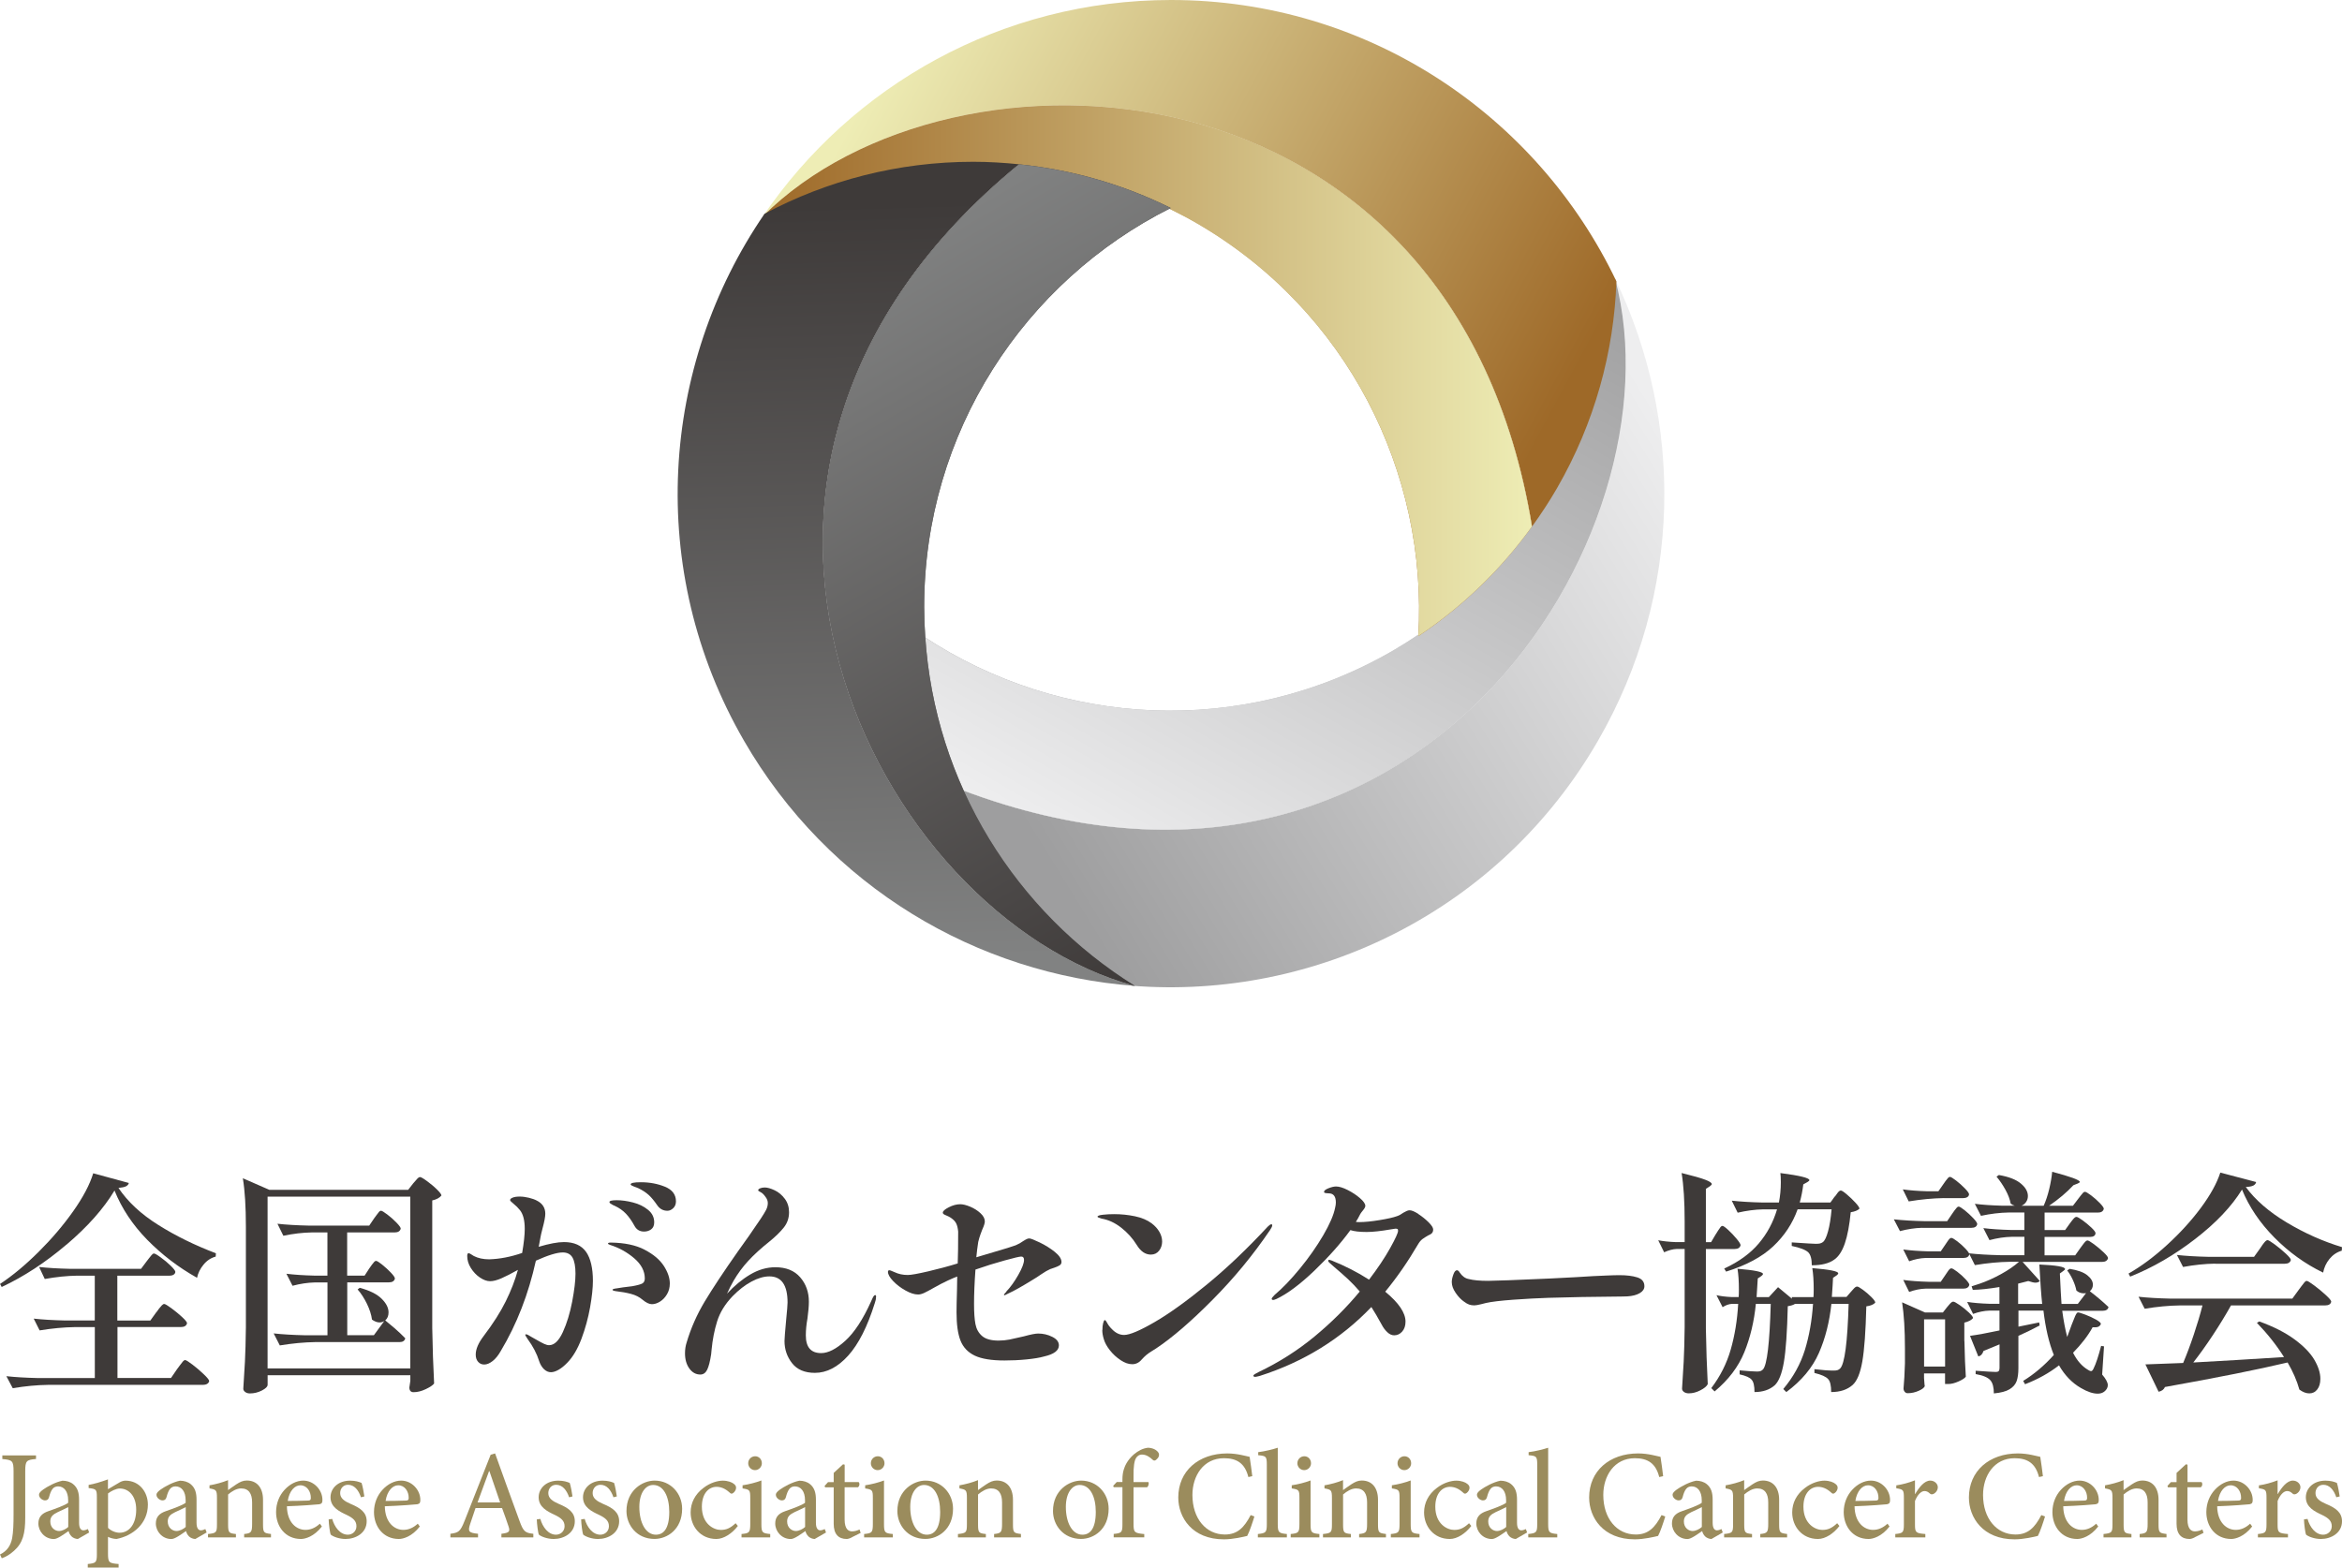 <svg width="330" height="221" viewBox="0 0 330 221" fill="none" xmlns="http://www.w3.org/2000/svg">
<path d="M159.498 138.914C185.375 140.952 211.349 128.341 225.193 104.341C237.142 83.626 237.232 59.32 227.577 39.286C237.208 75.577 199.493 135.547 135.547 111.326C136.42 113.277 137.382 115.207 138.474 117.099C143.785 126.306 151.08 133.645 159.498 138.914Z" fill="url(#paint0_linear_202_16352)"/>
<path d="M227.577 39.286C226.934 59.011 217.025 78.005 199.643 89.577C198.527 90.321 197.394 91.041 196.216 91.723C174.917 104.032 149.412 102.418 130.191 89.723C130.657 97.03 132.423 104.341 135.547 111.326C199.493 135.547 237.208 75.577 227.577 39.286Z" fill="url(#paint1_linear_202_16352)"/>
<path d="M227.577 39.286C226.934 59.011 217.025 78.005 199.643 89.577C198.527 90.321 197.394 91.041 196.216 91.723C174.917 104.032 149.412 102.418 130.191 89.723C130.657 97.03 132.423 104.341 135.547 111.326C199.493 135.547 237.208 75.577 227.577 39.286Z" fill="url(#paint2_linear_202_16352)"/>
<path d="M227.764 39.654C216.59 16.205 192.687 0 165 0C141.101 0 120.021 12.076 107.512 30.462C134.101 3.969 204.852 6.671 215.867 74.206C217.118 72.474 218.307 70.676 219.398 68.784C224.709 59.577 227.413 49.584 227.764 39.654Z" fill="url(#paint3_linear_202_16352)"/>
<path d="M107.512 30.461C124.901 21.157 146.29 20.246 165 29.525C166.199 30.12 167.395 30.743 168.569 31.421C189.872 43.73 201.224 66.641 199.851 89.645C205.944 85.586 211.387 80.404 215.863 74.202C204.852 6.671 134.101 3.968 107.512 30.461Z" fill="url(#paint4_linear_202_16352)"/>
<path d="M107.512 30.461C124.901 21.157 146.29 20.246 165 29.525C166.199 30.12 167.395 30.743 168.569 31.421C189.872 43.73 201.224 66.641 199.851 89.645C205.944 85.586 211.387 80.404 215.863 74.202C204.852 6.671 134.101 3.968 107.512 30.461Z" fill="url(#paint5_linear_202_16352)"/>
<path d="M107.737 30.114C93.035 51.525 90.964 80.342 104.807 104.341C116.757 125.057 137.747 137.286 159.911 138.935C123.691 129.137 90.654 66.464 143.589 23.151C141.466 22.931 139.314 22.799 137.132 22.799C126.51 22.799 116.51 25.453 107.741 30.114H107.737Z" fill="url(#paint6_linear_202_16352)"/>
<path d="M159.912 138.935C143.166 128.514 131.682 110.431 130.361 89.576C130.274 88.237 130.219 86.895 130.219 85.535C130.219 60.92 144.368 39.623 164.962 29.311C158.403 26.058 151.198 23.933 143.59 23.154C90.658 66.468 123.695 129.14 159.912 138.938V138.935Z" fill="url(#paint7_linear_202_16352)"/>
<path d="M159.912 138.935C143.166 128.514 131.682 110.431 130.361 89.576C130.274 88.237 130.219 86.895 130.219 85.535C130.219 60.92 144.368 39.623 164.962 29.311C158.403 26.058 151.198 23.933 143.59 23.154C90.658 66.468 123.695 129.14 159.912 138.938V138.935Z" fill="url(#paint8_linear_202_16352)"/>
<path d="M9.375 175.385C6.408 177.912 3.358 179.906 0.238 181.368L0.007 180.938C1.782 179.765 3.589 178.258 5.441 176.417C7.292 174.577 8.914 172.673 10.31 170.698C11.707 168.723 12.649 166.94 13.136 165.344L18.154 166.709C18.109 166.908 17.974 167.062 17.756 167.177C17.532 167.286 17.18 167.363 16.693 167.408C18 169.358 19.871 171.102 22.312 172.628C24.747 174.16 27.451 175.488 30.424 176.616L30.392 177.084C29.726 177.264 29.156 177.636 28.682 178.213C28.207 178.79 27.9 179.412 27.765 180.072C25.125 178.591 22.786 176.796 20.736 174.705C18.686 172.609 17.154 170.3 16.135 167.774C14.604 170.326 12.355 172.859 9.388 175.385H9.375ZM22.037 184.927C22.146 184.773 22.267 184.606 22.402 184.426C22.537 184.247 22.671 184.093 22.799 183.958C22.934 183.824 23.043 183.759 23.132 183.759C23.267 183.759 23.6 183.958 24.145 184.356C24.689 184.753 25.189 185.17 25.657 185.6C26.125 186.029 26.355 186.324 26.355 186.478C26.266 186.831 25.977 187.011 25.491 187.011H16.552V194.192H24.094L24.959 192.929C25.048 192.82 25.183 192.64 25.356 192.397C25.535 192.153 25.676 191.967 25.785 191.845C25.894 191.724 25.997 191.666 26.086 191.666C26.221 191.666 26.567 191.884 27.131 192.313C27.695 192.743 28.227 193.198 28.726 193.679C29.226 194.154 29.476 194.474 29.476 194.628C29.431 194.808 29.335 194.936 29.175 195.026C29.021 195.116 28.829 195.16 28.611 195.16H6.78C5.204 195.18 3.544 195.34 1.795 195.629L0.898 193.936C2.115 194.07 3.589 194.16 5.319 194.199H13.361V187.017H10.567C8.997 187.043 7.331 187.196 5.582 187.485L4.749 185.824C5.966 185.959 7.44 186.049 9.17 186.087H13.354V179.771H10.894C9.452 179.79 7.927 179.951 6.306 180.239L5.511 178.546C6.729 178.681 8.202 178.771 9.932 178.809H19.871L20.666 177.745C20.774 177.61 20.89 177.463 21.012 177.296C21.133 177.129 21.255 176.982 21.377 176.847C21.498 176.712 21.601 176.648 21.691 176.648C21.825 176.648 22.146 176.828 22.652 177.2C23.158 177.565 23.632 177.956 24.062 178.38C24.491 178.803 24.709 179.091 24.709 179.245C24.683 179.425 24.6 179.553 24.44 179.643C24.286 179.733 24.094 179.777 23.876 179.777H16.532V186.094H21.184L22.017 184.933L22.037 184.927Z" fill="#3E3A39"/>
<path d="M37.704 195.166C37.704 195.41 37.441 195.673 36.909 195.949C36.377 196.224 35.813 196.366 35.217 196.366C34.948 196.366 34.73 196.301 34.551 196.167C34.372 196.032 34.282 195.878 34.282 195.699C34.372 194.391 34.449 193.121 34.513 191.89C34.577 190.659 34.621 189.049 34.647 187.055V172.858C34.647 170.062 34.506 167.793 34.218 166.042L37.941 167.671H57.516L58.215 166.773C58.324 166.664 58.478 166.484 58.683 166.241C58.881 165.997 59.048 165.875 59.182 165.875C59.317 165.875 59.637 166.055 60.144 166.427C60.65 166.799 61.124 167.183 61.553 167.607C61.983 168.03 62.2 168.318 62.2 168.472C61.938 168.806 61.502 169.036 60.906 169.171V187.158C60.951 189.908 61.041 192.512 61.169 194.968C60.989 195.211 60.599 195.474 59.99 195.763C59.381 196.051 58.811 196.192 58.279 196.192C57.882 196.192 57.683 195.968 57.683 195.525L57.818 194.596V193.801H37.71V195.166H37.704ZM37.704 168.639V192.839H57.811V168.639H37.704ZM52.063 178.713C52.127 178.604 52.236 178.45 52.377 178.264C52.518 178.078 52.64 177.93 52.723 177.834C52.813 177.731 52.903 177.687 52.986 177.687C53.121 177.687 53.409 177.866 53.851 178.219C54.293 178.572 54.703 178.95 55.081 179.347C55.459 179.745 55.645 180.027 55.645 180.181C55.556 180.534 55.28 180.713 54.812 180.713H48.93V188.158H52.685L54.146 186.164C53.947 186.298 53.723 186.362 53.48 186.362C53.146 186.362 52.794 186.228 52.416 185.965C52.326 185.279 52.089 184.535 51.705 183.74C51.314 182.945 50.878 182.265 50.391 181.714L50.692 181.483C52.089 181.861 53.114 182.368 53.768 183.015C54.421 183.656 54.748 184.304 54.748 184.945C54.748 185.433 54.594 185.811 54.281 186.074C54.569 186.298 55.005 186.664 55.594 187.17C56.184 187.683 56.683 188.158 57.106 188.6C57.017 188.953 56.754 189.132 56.312 189.132H44.413C42.836 189.158 41.177 189.312 39.427 189.601L38.562 187.908C39.78 188.042 41.254 188.132 42.984 188.171H46.143V180.726H44.348C43.349 180.752 42.311 180.906 41.221 181.194L40.356 179.501C41.439 179.636 42.746 179.726 44.278 179.764H46.136V173.679H43.913C42.65 173.698 41.324 173.858 39.927 174.147L39.094 172.454C40.312 172.589 41.785 172.679 43.515 172.717H52.025L52.723 171.685C52.813 171.576 52.928 171.422 53.069 171.217C53.21 171.018 53.332 170.87 53.415 170.768C53.505 170.665 53.595 170.62 53.678 170.62C53.813 170.62 54.108 170.8 54.575 171.153C55.043 171.505 55.472 171.89 55.87 172.3C56.267 172.711 56.465 172.993 56.465 173.147C56.376 173.499 56.087 173.679 55.6 173.679H48.917V179.764H51.378L52.044 178.732L52.063 178.713Z" fill="#3E3A39"/>
<path d="M82.583 176.416C83.224 177.346 83.544 178.712 83.544 180.507C83.544 181.482 83.41 182.726 83.147 184.233C82.878 185.74 82.474 187.214 81.936 188.657C81.391 190.1 80.731 191.216 79.956 192.017C79.533 192.46 79.117 192.799 78.713 193.03C78.303 193.261 77.944 193.377 77.63 193.377C77.278 193.377 76.951 193.235 76.65 192.947C76.349 192.658 76.124 192.28 75.971 191.818C75.637 190.754 75.093 189.715 74.343 188.696C74.298 188.606 74.234 188.503 74.144 188.381C74.055 188.26 74.01 188.163 74.01 188.099C74.01 188.054 74.055 188.035 74.144 188.035C74.253 188.035 74.497 188.157 74.875 188.401C74.92 188.426 75.176 188.567 75.637 188.83C76.06 189.074 76.4 189.26 76.669 189.382C76.938 189.503 77.169 189.568 77.368 189.568C78.098 189.568 78.745 188.952 79.309 187.721C79.873 186.49 80.309 185.06 80.623 183.431C80.93 181.802 81.09 180.488 81.09 179.494C81.09 178.5 80.949 177.718 80.674 177.23C80.398 176.743 79.937 176.499 79.296 176.499C78.476 176.499 77.214 176.891 75.509 177.66C74.465 182.379 72.818 186.624 70.556 190.395C70.223 190.991 69.845 191.459 69.428 191.793C69.005 192.126 68.608 192.293 68.23 192.293C67.878 192.293 67.589 192.165 67.365 191.908C67.141 191.652 67.032 191.318 67.032 190.895C67.032 190.119 67.41 189.247 68.159 188.266C69.486 186.515 70.524 184.887 71.267 183.38C72.011 181.873 72.581 180.398 72.978 178.955C72.068 179.468 71.299 179.859 70.671 180.135C70.037 180.411 69.505 180.552 69.057 180.552C68.608 180.552 68.14 180.379 67.628 180.039C67.115 179.693 66.692 179.244 66.346 178.692C66 178.141 65.834 177.577 65.834 177C65.834 176.737 65.898 176.602 66.032 176.602C66.096 176.602 66.212 176.653 66.365 176.75C66.519 176.852 66.654 176.929 66.763 177C67.359 177.307 68.083 177.468 68.922 177.468C70.428 177.423 71.978 177.121 73.574 176.57C73.818 175.153 73.939 174.024 73.939 173.178C73.939 171.979 73.715 171.107 73.273 170.549C73.004 170.215 72.709 169.914 72.376 169.651C72.043 169.388 71.876 169.209 71.876 169.119C71.876 168.984 71.998 168.869 72.241 168.773C72.485 168.67 72.818 168.625 73.241 168.625C73.638 168.625 74.067 168.683 74.522 168.792C74.977 168.901 75.349 169.036 75.637 169.189C76.432 169.587 76.836 170.209 76.836 171.049C76.836 171.472 76.701 172.171 76.438 173.146C76.285 173.742 76.195 174.121 76.176 174.274L75.906 175.704C77.393 175.262 78.579 175.037 79.463 175.037C80.904 175.037 81.943 175.506 82.59 176.435L82.583 176.416ZM90.824 176.115C92.067 176.756 92.964 177.519 93.534 178.391C94.098 179.27 94.38 180.09 94.38 180.866C94.38 181.443 94.246 181.95 93.983 182.392C93.72 182.835 93.393 183.181 93.002 183.425C92.612 183.668 92.234 183.79 91.855 183.79C91.477 183.79 91.035 183.579 90.529 183.155C90.087 182.777 89.549 182.508 88.914 182.341C88.28 182.174 87.569 182.046 86.774 181.956C86.466 181.911 86.306 181.847 86.306 181.757C86.306 181.668 86.505 181.604 86.902 181.559C87.37 181.469 88.1 181.373 89.094 181.257C89.824 181.123 90.298 180.994 90.523 180.86C90.747 180.725 90.856 180.494 90.856 180.161C90.856 179.122 90.356 178.173 89.363 177.32C88.363 176.467 87.235 175.839 85.973 175.441C85.774 175.377 85.672 175.307 85.672 175.243C85.672 175.153 85.806 175.108 86.069 175.108C87.998 175.134 89.581 175.461 90.824 176.108V176.115ZM86.306 169.779C86.197 169.722 86.095 169.664 86.005 169.6C85.915 169.536 85.871 169.465 85.871 169.401C85.871 169.222 86.21 169.138 86.902 169.138C87.594 169.138 88.35 169.241 89.177 169.452C90.01 169.664 90.715 170.004 91.304 170.485C91.894 170.959 92.182 171.556 92.182 172.261C92.182 172.703 92.035 173.03 91.753 173.242C91.465 173.454 91.131 173.556 90.753 173.556C90.132 173.556 89.677 173.281 89.388 172.723C89.01 172.037 88.613 171.472 88.19 171.03C87.767 170.587 87.248 170.222 86.627 169.933C86.518 169.888 86.402 169.837 86.293 169.786L86.306 169.779ZM93.701 167.24C94.733 167.663 95.245 168.349 95.245 169.298C95.245 169.696 95.117 170.017 94.861 170.26C94.604 170.504 94.335 170.626 94.047 170.626C93.451 170.626 92.97 170.369 92.618 169.863C92.195 169.241 91.791 168.753 91.407 168.401C91.016 168.048 90.529 167.727 89.927 167.439C89.773 167.375 89.555 167.291 89.279 167.189C89.004 167.086 88.863 166.996 88.863 166.907C88.863 166.708 89.337 166.605 90.292 166.605C91.535 166.605 92.669 166.817 93.701 167.24Z" fill="#3E3A39"/>
<path d="M123.433 182.765C123.433 183.054 123.375 183.342 123.266 183.631C122.228 186.952 120.972 189.427 119.511 191.043C118.05 192.659 116.487 193.467 114.827 193.467C113.385 193.467 112.315 193.012 111.604 192.101C110.893 191.191 110.54 190.152 110.54 188.979C110.54 188.671 110.617 187.683 110.771 186.022C110.906 184.695 110.97 183.874 110.97 183.56C110.97 181.098 110.118 179.873 108.413 179.873C107.638 179.873 106.798 180.117 105.888 180.604C104.979 181.091 104.094 181.778 103.229 182.662C102.166 183.772 101.441 184.952 101.051 186.202C100.66 187.452 100.403 188.78 100.269 190.178L100.205 190.844C100.051 191.864 99.859 192.595 99.641 193.037C99.417 193.48 99.096 193.704 98.68 193.704C98.058 193.704 97.546 193.422 97.135 192.858C96.725 192.294 96.52 191.575 96.52 190.716C96.52 190.165 96.597 189.652 96.751 189.19C97.347 187.17 98.199 185.253 99.295 183.419C100.391 181.592 101.96 179.225 103.998 176.321C105.017 174.923 106.093 173.384 107.221 171.697C107.529 171.229 107.772 170.838 107.939 170.518C108.105 170.197 108.189 169.87 108.189 169.537C108.189 169.248 108.086 168.972 107.888 168.703C107.644 168.35 107.407 168.113 107.176 168.004C106.946 167.895 106.83 167.805 106.83 167.741C106.83 167.632 106.926 167.536 107.112 167.459C107.298 167.382 107.516 167.344 107.759 167.344C108.138 167.344 108.599 167.478 109.156 167.741C109.714 168.004 110.188 168.408 110.585 168.94C110.983 169.472 111.181 170.101 111.181 170.838C111.181 171.659 110.931 172.377 110.432 172.999C109.932 173.621 109.265 174.275 108.419 174.961C107.221 175.917 106.228 176.821 105.446 177.674C104.658 178.527 103.966 179.463 103.37 180.482C103.063 181.014 102.749 181.624 102.441 182.31C103.46 181.2 104.543 180.303 105.696 179.617C106.85 178.931 108.035 178.584 109.252 178.584C110.758 178.584 111.925 179.052 112.745 179.995C113.565 180.938 113.975 182.085 113.975 183.438C113.975 184.035 113.911 184.823 113.776 185.798C113.623 186.638 113.546 187.44 113.546 188.19C113.546 189.851 114.263 190.684 115.705 190.684C116.705 190.684 117.839 190.101 119.114 188.94C120.389 187.779 121.587 185.946 122.722 183.438C122.766 183.349 122.824 183.214 122.901 183.041C122.978 182.861 123.048 182.733 123.119 182.643C123.183 182.553 123.253 182.509 123.318 182.509C123.407 182.509 123.452 182.598 123.452 182.771L123.433 182.765Z" fill="#3E3A39"/>
<path d="M141.798 182.002C142.375 181.406 142.932 180.63 143.477 179.675C144.021 178.719 144.29 178.014 144.29 177.546C144.29 177.238 144.156 177.078 143.893 177.078C143.669 177.078 142.894 177.257 141.548 177.629C140.209 177.995 138.837 178.424 137.447 178.912C137.312 180.771 137.248 182.381 137.248 183.734C137.248 184.952 137.312 185.914 137.447 186.606C137.582 187.299 137.895 187.863 138.395 188.286C138.895 188.71 139.664 188.921 140.702 188.921C141.234 188.921 141.747 188.87 142.246 188.774C142.746 188.671 143.413 188.524 144.258 188.325C145.213 188.062 145.886 187.927 146.283 187.927C146.994 187.927 147.654 188.081 148.276 188.395C148.898 188.703 149.205 189.107 149.205 189.594C149.205 190.325 148.507 190.845 147.11 191.159C146.488 191.339 145.655 191.473 144.617 191.576C143.579 191.678 142.548 191.723 141.529 191.723C139.709 191.723 138.325 191.499 137.357 191.044C136.396 190.588 135.723 189.883 135.345 188.934C134.967 187.979 134.781 186.651 134.781 184.946C134.781 184.279 134.801 183.24 134.845 181.823L134.877 179.893C134.57 180.002 134.121 180.194 133.551 180.457C132.929 180.746 132.289 181.079 131.622 181.457C131.001 181.81 130.533 182.06 130.213 182.208C129.892 182.355 129.61 182.426 129.367 182.426C128.854 182.426 128.265 182.24 127.592 181.861C126.913 181.483 126.336 181.041 125.849 180.534C125.362 180.021 125.118 179.591 125.118 179.239C125.118 179.085 125.182 179.008 125.317 179.008C125.381 179.008 125.496 179.04 125.65 179.11C125.804 179.175 125.939 179.232 126.048 179.277C126.599 179.54 127.22 179.675 127.906 179.675C128.374 179.675 129.335 179.502 130.796 179.162C132.257 178.815 133.641 178.45 134.948 178.046C134.993 176.917 135.012 175.417 135.012 173.557C134.967 173.089 134.877 172.717 134.743 172.429C134.608 172.14 134.346 171.865 133.948 171.595C133.769 171.486 133.589 171.39 133.397 171.313C133.211 171.236 133.07 171.172 132.981 171.114C132.891 171.057 132.846 170.986 132.846 170.896C132.846 170.672 133.128 170.422 133.692 170.133C134.256 169.845 134.794 169.704 135.307 169.704C135.685 169.704 136.146 169.819 136.704 170.05C137.255 170.281 137.742 170.589 138.152 170.967C138.562 171.345 138.767 171.73 138.767 172.128C138.767 172.371 138.645 172.756 138.402 173.288C138.357 173.397 138.274 173.622 138.152 173.955C138.03 174.288 137.928 174.641 137.838 175.019C137.729 175.706 137.639 176.43 137.569 177.18L139.465 176.616C141.593 175.994 142.81 175.616 143.118 175.488C143.541 175.308 143.893 175.109 144.181 174.891C144.226 174.872 144.335 174.801 144.515 174.692C144.694 174.583 144.867 174.526 145.047 174.526C145.226 174.526 145.707 174.712 146.495 175.09C147.283 175.468 147.988 175.911 148.622 176.417C149.256 176.93 149.57 177.405 149.57 177.847C149.57 178.046 149.481 178.2 149.308 178.315C149.128 178.424 148.898 178.533 148.609 178.63C148.321 178.732 148.109 178.803 147.975 178.848C147.622 179.001 147.2 179.245 146.713 179.579C146.27 179.886 145.892 180.13 145.585 180.31C144.008 181.284 142.829 181.951 142.028 182.304C141.74 182.458 141.574 182.535 141.529 182.535C141.484 182.535 141.465 182.515 141.465 182.47C141.465 182.406 141.574 182.259 141.798 182.041V182.002Z" fill="#3E3A39"/>
<path d="M160.156 175.417C159.579 174.487 158.849 173.679 157.964 172.993C157.08 172.307 156.157 171.884 155.209 171.73C154.831 171.621 154.645 171.531 154.645 171.467C154.645 171.332 154.901 171.243 155.408 171.185C155.914 171.127 156.446 171.102 157.003 171.102C158.003 171.102 158.977 171.204 159.925 171.403C160.88 171.602 161.662 171.935 162.283 172.403C162.751 172.756 163.11 173.16 163.366 173.602C163.622 174.045 163.75 174.5 163.75 174.968C163.75 175.436 163.609 175.885 163.321 176.251C163.033 176.616 162.648 176.802 162.161 176.802C161.386 176.802 160.72 176.347 160.169 175.436L160.156 175.417ZM155.337 187.421C155.337 187.042 155.369 186.722 155.44 186.459C155.504 186.196 155.581 186.048 155.67 186.029C155.76 186.029 155.875 186.17 156.016 186.446C156.157 186.722 156.362 186.997 156.631 187.26C157.163 187.837 157.753 188.126 158.394 188.126C159.169 188.126 160.591 187.53 162.661 186.331C164.731 185.132 167.179 183.375 170.004 181.06C172.83 178.745 175.707 176.013 178.629 172.865C178.854 172.64 179.02 172.531 179.129 172.531C179.219 172.531 179.264 172.576 179.264 172.666C179.264 172.82 179.161 173.044 178.962 173.333C176.572 176.86 173.868 180.136 170.85 183.176C167.839 186.215 165.192 188.498 162.905 190.024C162.77 190.114 162.559 190.248 162.27 190.422C161.982 190.601 161.738 190.768 161.54 190.935C161.341 191.101 161.13 191.307 160.905 191.55C160.527 192.018 160.072 192.249 159.541 192.249C159.009 192.249 158.49 192.063 157.913 191.685C157.336 191.307 156.824 190.838 156.382 190.274C155.939 189.71 155.651 189.171 155.516 188.665C155.382 188.222 155.318 187.812 155.318 187.434L155.337 187.421Z" fill="#3E3A39"/>
<path d="M199.846 171.082C200.378 171.428 200.858 171.813 201.294 172.243C201.723 172.672 201.941 173.012 201.941 173.256C201.941 173.48 201.884 173.647 201.775 173.769C201.666 173.891 201.473 174.006 201.211 174.115C200.903 174.295 200.634 174.461 200.41 174.628C200.185 174.795 199.98 175.058 199.775 175.41C198.359 177.828 196.828 180.033 195.187 182.028C197.091 183.599 198.045 185.009 198.045 186.247C198.045 186.824 197.891 187.292 197.578 187.645C197.27 187.998 196.892 188.177 196.45 188.177C196.117 188.177 195.796 188.036 195.489 187.747C195.181 187.459 194.912 187.106 194.694 186.683C194.162 185.708 193.675 184.875 193.233 184.189C188.933 188.69 183.692 191.922 177.515 193.897C177.162 193.987 176.951 194.031 176.88 194.031C176.701 194.031 176.611 193.974 176.611 193.865C176.611 193.801 176.682 193.717 176.829 193.634C176.97 193.544 177.137 193.454 177.31 193.371C180.187 191.999 182.827 190.325 185.217 188.35C187.607 186.375 189.734 184.259 191.599 182.002C191.067 181.38 190.523 180.809 189.972 180.29C189.42 179.771 188.728 179.168 187.915 178.475L187.351 177.975C187.216 177.866 187.152 177.764 187.152 177.674C187.152 177.584 187.21 177.539 187.319 177.539C187.338 177.539 187.453 177.571 187.652 177.642C189.536 178.398 191.285 179.29 192.906 180.335C194.124 178.738 195.111 177.263 195.867 175.91C196.623 174.557 196.994 173.737 196.994 173.448C196.994 173.313 196.969 173.23 196.911 173.198C196.853 173.166 196.764 173.147 196.629 173.147L195.963 173.249C194.566 173.493 193.438 173.615 192.573 173.615C191.554 173.615 190.792 173.525 190.279 173.352C188.908 175.237 187.21 177.142 185.198 179.072C183.179 181.002 181.398 182.329 179.847 183.06C179.623 183.15 179.482 183.195 179.418 183.195C179.264 183.195 179.187 183.137 179.187 183.028C179.187 182.938 179.328 182.752 179.617 182.464C180.725 181.534 181.911 180.296 183.173 178.757C184.435 177.219 185.525 175.66 186.447 174.089C187.364 172.518 187.927 171.217 188.126 170.197C188.19 169.934 188.229 169.691 188.229 169.466C188.229 168.6 187.895 168.171 187.229 168.171C187.165 168.171 187.069 168.171 186.947 168.152C186.825 168.139 186.729 168.126 186.665 168.1C186.601 168.081 186.563 168.036 186.563 167.966C186.563 167.786 186.774 167.619 187.191 167.453C187.613 167.286 187.966 167.203 188.254 167.203C188.696 167.203 189.247 167.369 189.901 167.703C190.555 168.036 191.131 168.414 191.631 168.851C192.131 169.28 192.381 169.646 192.381 169.934C192.381 170.088 192.278 170.287 192.08 170.531C191.881 170.774 191.746 170.954 191.682 171.063C191.439 171.55 191.227 171.928 191.048 172.191C191.157 172.211 191.324 172.223 191.548 172.223C192.304 172.223 193.246 172.127 194.386 171.941C195.527 171.755 196.341 171.569 196.828 171.39C197.116 171.3 197.424 171.133 197.757 170.89C197.911 170.8 198.058 170.723 198.205 170.659C198.346 170.595 198.487 170.556 198.622 170.556C198.91 170.556 199.32 170.729 199.852 171.069L199.846 171.082Z" fill="#3E3A39"/>
<path d="M207.022 183.849C206.798 183.772 206.555 183.631 206.292 183.433C205.869 183.144 205.478 182.734 205.113 182.201C204.748 181.669 204.562 181.163 204.562 180.669C204.562 180.38 204.632 180.034 204.78 179.624C204.921 179.213 205.094 179.008 205.292 179.008C205.427 179.008 205.561 179.117 205.69 179.341C206.042 179.854 206.452 180.149 206.92 180.239C207.605 180.419 208.528 180.502 209.675 180.502C210.54 180.502 213.462 180.393 218.447 180.169C221.196 180.034 223.208 179.925 224.496 179.835C225.003 179.816 225.624 179.784 226.355 179.752C227.085 179.72 227.694 179.701 228.181 179.701C229.2 179.701 230.039 179.803 230.705 180.015C231.372 180.226 231.705 180.643 231.705 181.259C231.705 181.656 231.481 181.983 231.039 182.24C230.596 182.496 230.02 182.644 229.309 182.689C229.219 182.689 229.007 182.689 228.674 182.708C228.341 182.721 227.822 182.727 227.111 182.727C226.066 182.727 224.676 182.746 222.939 182.778C221.196 182.811 219.607 182.849 218.172 182.894C216.73 182.939 215.096 183.029 213.27 183.157C211.444 183.291 210.143 183.445 209.368 183.625L208.701 183.792C208.259 183.901 207.939 183.958 207.74 183.958C207.471 183.958 207.227 183.92 207.01 183.843L207.022 183.849Z" fill="#3E3A39"/>
<path d="M241.771 173.923C241.836 173.814 241.944 173.647 242.085 173.423C242.226 173.198 242.348 173.038 242.431 172.923C242.521 172.813 242.611 172.756 242.694 172.756C242.829 172.756 243.104 172.948 243.527 173.339C243.95 173.73 244.341 174.141 244.706 174.583C245.071 175.026 245.257 175.327 245.257 175.481C245.168 175.834 244.892 176.013 244.424 176.013H240.368V187.247C240.413 189.998 240.503 192.602 240.631 195.058C240.496 195.346 240.157 195.635 239.599 195.923C239.048 196.212 238.503 196.353 237.972 196.353C237.683 196.353 237.453 196.289 237.273 196.154C237.094 196.019 237.01 195.866 237.01 195.686C237.1 194.378 237.177 193.108 237.241 191.877C237.305 190.646 237.35 189.036 237.376 187.042V176.007H236.28C235.723 176.026 235.127 176.186 234.486 176.475L233.653 174.782C234.338 174.917 235.184 175.006 236.177 175.045H237.376V172.121C237.376 169.325 237.235 167.055 236.946 165.305C238.561 165.702 239.676 166.017 240.285 166.254C240.894 166.485 241.201 166.69 241.201 166.869C241.201 166.933 241.111 167.036 240.932 167.171L240.368 167.536V175.051H241.099L241.765 173.923H241.771ZM255.529 182.765C255.548 182.541 255.561 182.188 255.561 181.701C255.561 180.527 255.497 179.527 255.362 178.706C257.797 178.905 259.015 179.149 259.015 179.437C259.015 179.527 258.938 179.623 258.784 179.739L258.284 180.072C258.265 180.604 258.207 181.502 258.118 182.765H260.181L260.815 182.034C260.879 181.97 260.976 181.861 261.097 181.72C261.219 181.579 261.322 181.47 261.411 181.406C261.501 181.342 261.591 181.303 261.674 181.303C261.809 181.303 262.084 181.457 262.507 181.771C262.93 182.079 263.321 182.419 263.686 182.785C264.051 183.15 264.237 183.413 264.237 183.567C264.013 183.83 263.596 184.009 262.975 184.099C262.885 187.626 262.699 190.21 262.411 191.864C262.122 193.519 261.668 194.615 261.046 195.173C260.29 195.84 259.284 196.173 258.022 196.173C258.022 195.244 257.874 194.634 257.592 194.346C257.304 194.012 256.663 193.724 255.663 193.48V192.948C256.772 193.083 257.669 193.147 258.355 193.147C258.598 193.147 258.784 193.128 258.919 193.083C259.053 193.038 259.175 192.961 259.284 192.852C259.925 192.211 260.322 189.171 260.482 183.74H258.054C257.784 186.286 257.201 188.6 256.291 190.672C255.382 192.743 253.856 194.577 251.703 196.173L251.274 195.744C252.69 194.057 253.703 192.223 254.318 190.242C254.927 188.261 255.311 186.093 255.465 183.74H252.94C252.716 183.894 252.376 184.003 251.909 184.073C251.819 187.709 251.639 190.332 251.357 191.954C251.082 193.57 250.653 194.66 250.076 195.211C249.345 195.853 248.391 196.173 247.218 196.173C247.218 195.308 247.083 194.731 246.821 194.442C246.577 194.134 246.013 193.878 245.123 193.679V193.115C246.34 193.224 247.148 193.281 247.551 193.281C247.776 193.281 247.942 193.262 248.064 193.217C248.186 193.172 248.301 193.095 248.41 192.986C248.987 192.364 249.352 189.287 249.506 183.746H247.41C247.167 186.228 246.622 188.498 245.783 190.563C244.943 192.621 243.546 194.461 241.598 196.084L241.131 195.615C242.393 193.955 243.309 192.134 243.873 190.165C244.437 188.19 244.79 186.055 244.918 183.746H244.053C243.61 183.766 243.168 183.926 242.726 184.214L241.861 182.522C242.438 182.656 243.143 182.746 243.989 182.785H244.988C245.007 182.56 245.02 182.22 245.02 181.752C245.02 180.579 244.956 179.591 244.822 178.796C247.212 178.995 248.41 179.239 248.41 179.527C248.41 179.617 248.333 179.713 248.179 179.828L247.679 180.162C247.654 180.604 247.603 181.483 247.513 182.791H249.243L250.537 181.393L252.498 183.022L252.466 182.791H255.522L255.529 182.765ZM258.521 168.639C258.585 168.575 258.682 168.453 258.803 168.274C258.925 168.094 259.028 167.966 259.117 167.889C259.207 167.812 259.297 167.773 259.386 167.773C259.521 167.773 259.803 167.959 260.232 168.325C260.662 168.69 261.072 169.082 261.443 169.486C261.821 169.896 262.007 170.178 262.007 170.332C261.764 170.576 261.354 170.742 260.777 170.832C260.597 172.672 260.322 174.141 259.944 175.237C259.566 176.334 259.066 177.09 258.451 177.514C257.72 178.046 256.669 178.309 255.292 178.309C255.292 177.424 255.125 176.815 254.792 176.481C254.414 176.129 253.639 175.827 252.466 175.584V175.083C254.459 175.218 255.587 175.282 255.856 175.282C256.125 175.282 256.323 175.263 256.452 175.231C256.586 175.199 256.714 175.135 256.849 175.045C257.118 174.846 257.355 174.34 257.579 173.532C257.804 172.724 257.97 171.685 258.079 170.422H253.293C252.581 172.416 251.434 174.154 249.852 175.641C248.269 177.129 246.058 178.315 243.22 179.2L242.95 178.77C245.014 177.815 246.635 176.635 247.82 175.231C249.006 173.827 249.864 172.224 250.396 170.428H248.436C247.308 170.447 246.109 170.608 244.847 170.896L244.014 169.203C245.232 169.338 246.705 169.428 248.436 169.466H250.659C250.838 168.537 250.928 167.581 250.928 166.606C250.928 166.01 250.903 165.574 250.864 165.311C253.587 165.664 254.952 165.997 254.952 166.311C254.952 166.376 254.863 166.465 254.689 166.574L254.094 166.908C253.985 167.793 253.818 168.646 253.594 169.466H257.913L258.509 168.633L258.521 168.639Z" fill="#3E3A39"/>
<path d="M270.844 173.025C269.845 173.051 268.807 173.205 267.717 173.493L266.852 171.832C268.07 171.967 269.544 172.057 271.274 172.095H274.362L275.061 171.063C275.125 170.954 275.234 170.8 275.375 170.614C275.516 170.428 275.637 170.281 275.721 170.184C275.81 170.082 275.9 170.037 275.983 170.037C276.118 170.037 276.4 170.21 276.829 170.55C277.258 170.896 277.662 171.262 278.04 171.666C278.418 172.063 278.604 172.345 278.604 172.499C278.54 172.852 278.258 173.031 277.771 173.031H270.825L270.844 173.025ZM276.797 188.985C276.842 191.088 276.906 192.762 276.996 194.006C276.861 194.205 276.528 194.429 275.983 194.673C275.439 194.916 274.958 195.038 274.535 195.038H274.067V193.544H271.107V194.211C271.126 194.455 271.145 194.679 271.158 194.878C271.171 195.077 271.184 195.224 271.21 195.308C271.165 195.532 270.889 195.756 270.377 195.987C269.864 196.218 269.345 196.334 268.813 196.334C268.634 196.334 268.493 196.269 268.384 196.135C268.275 196 268.217 195.846 268.217 195.667C268.307 194.737 268.371 193.563 268.416 192.14V190.011C268.416 187.421 268.281 185.26 268.018 183.528L271.242 184.958H273.766L274.362 184.195C274.426 184.105 274.554 183.958 274.747 183.746C274.932 183.535 275.093 183.432 275.227 183.432C275.362 183.432 275.657 183.592 276.124 183.913C276.592 184.234 277.021 184.586 277.419 184.958C277.816 185.337 278.015 185.599 278.015 185.753C277.771 186.042 277.361 186.253 276.784 186.388V188.979L276.797 188.985ZM273.933 168.838C272.363 168.863 270.697 169.017 268.948 169.306L268.115 167.613C269.069 167.748 270.197 167.838 271.504 167.876H273.132L273.83 166.876C273.894 166.767 274.003 166.613 274.144 166.427C274.285 166.241 274.407 166.093 274.49 165.997C274.58 165.895 274.67 165.85 274.753 165.85C274.888 165.85 275.176 166.023 275.618 166.363C276.06 166.709 276.477 167.074 276.868 167.478C277.252 167.876 277.451 168.158 277.451 168.312C277.425 168.492 277.342 168.62 277.188 168.71C277.034 168.799 276.842 168.844 276.624 168.844H273.933V168.838ZM275.798 174.936C276.22 175.256 276.605 175.609 276.957 175.981C277.31 176.359 277.489 176.622 277.489 176.776C277.399 177.11 277.124 177.276 276.656 177.276H271.338C270.582 177.302 269.806 177.456 269.012 177.744L268.179 176.084C269.178 176.218 270.37 176.308 271.767 176.347H273.459L274.093 175.417C274.157 175.327 274.253 175.192 274.375 175C274.497 174.814 274.599 174.673 274.689 174.583C274.779 174.493 274.868 174.449 274.958 174.449C275.093 174.449 275.368 174.609 275.791 174.929L275.798 174.936ZM275.798 179.226C276.22 179.546 276.605 179.899 276.957 180.271C277.31 180.649 277.489 180.912 277.489 181.066C277.399 181.419 277.124 181.598 276.656 181.598H271.338C270.582 181.617 269.806 181.778 269.012 182.066L268.179 180.373C269.178 180.508 270.37 180.598 271.767 180.636H273.459L274.093 179.707C274.157 179.617 274.253 179.482 274.375 179.29C274.497 179.104 274.599 178.963 274.689 178.873C274.779 178.783 274.868 178.738 274.958 178.738C275.093 178.738 275.368 178.899 275.791 179.219L275.798 179.226ZM271.113 192.576H274.074V185.926H271.113V192.576ZM296.469 189.716L296.206 193.705C296.738 194.327 297.001 194.827 297.001 195.199C297.001 195.378 296.956 195.545 296.866 195.699C296.578 196.167 296.149 196.398 295.572 196.398C294.905 196.398 294.117 196.135 293.214 195.603C291.971 194.891 290.939 193.826 290.125 192.409C288.728 193.493 287.133 194.384 285.339 195.07L285.076 194.602C286.627 193.647 288.068 192.428 289.395 190.947C288.709 189.242 288.222 187.158 287.934 184.695H284.41V186.959L287.331 186.362L287.396 186.792C286.396 187.324 285.403 187.812 284.403 188.254V192.807C284.403 193.557 284.32 194.173 284.153 194.634C283.987 195.096 283.653 195.481 283.154 195.782C282.654 196.083 281.917 196.276 280.943 196.366C280.943 195.526 280.789 194.916 280.475 194.538C280.123 194.115 279.424 193.82 278.38 193.64V193.172C279.931 193.281 280.86 193.339 281.174 193.339C281.417 193.339 281.571 193.294 281.641 193.204C281.705 193.115 281.744 192.974 281.744 192.775V189.453L279.482 190.383C279.347 190.825 279.104 191.082 278.751 191.146L277.585 188.254C278.694 188.1 280.078 187.844 281.738 187.491V184.695H280.341C279.585 184.715 278.809 184.875 278.015 185.163L277.182 183.471C278.047 183.605 279.085 183.695 280.302 183.733H281.731V181.374C280.27 181.617 279.014 181.752 277.976 181.771L277.81 181.271C277.944 181.226 278.316 181.104 278.937 180.906C279.911 180.572 280.917 180.123 281.943 179.559C282.968 178.995 283.82 178.411 284.486 177.815H283.256C281.686 177.834 280.02 177.995 278.271 178.283L277.438 176.622C278.655 176.757 280.129 176.847 281.859 176.885H285.249V174.295H283.455C282.455 174.314 281.417 174.474 280.328 174.763L279.463 173.07C280.546 173.205 281.853 173.294 283.384 173.333H285.243V170.87H283.051C281.789 170.89 280.482 171.05 279.13 171.339L278.265 169.646C279.328 169.78 280.591 169.87 282.052 169.909H283.878C283.653 169.845 283.468 169.742 283.314 169.607C283.205 169.011 282.961 168.363 282.583 167.677C282.205 166.991 281.789 166.369 281.321 165.818L281.654 165.587C283.051 165.83 284.083 166.228 284.743 166.786C285.409 167.337 285.742 167.927 285.742 168.549C285.742 168.857 285.659 169.139 285.492 169.383C285.326 169.627 285.108 169.806 284.845 169.915H287.966C288.273 169.229 288.536 168.44 288.748 167.555C288.959 166.67 289.094 165.863 289.164 165.132C291.759 165.818 293.054 166.292 293.054 166.561C293.054 166.626 292.951 166.709 292.752 166.792L292.157 167.023C291.227 168.023 290.087 168.985 288.735 169.915H292.092L292.823 168.953C292.913 168.844 293.028 168.69 293.169 168.504C293.31 168.318 293.432 168.177 293.515 168.088C293.598 167.998 293.694 167.953 293.778 167.953C293.912 167.953 294.201 168.12 294.643 168.453C295.085 168.787 295.495 169.146 295.873 169.537C296.251 169.928 296.437 170.197 296.437 170.351C296.347 170.704 296.072 170.883 295.604 170.883H288.094V173.346H290.984L291.65 172.416C291.714 172.326 291.817 172.191 291.951 172.018C292.086 171.839 292.201 171.711 292.298 171.621C292.4 171.531 292.49 171.486 292.579 171.486C292.714 171.486 293.002 171.646 293.444 171.967C293.887 172.288 294.303 172.634 294.688 172.999C295.072 173.365 295.271 173.628 295.271 173.782C295.245 174.134 294.982 174.314 294.47 174.314H288.088V176.904H292.406L293.137 175.872C293.201 175.782 293.316 175.635 293.47 175.423C293.624 175.212 293.752 175.058 293.855 174.955C293.957 174.853 294.047 174.808 294.137 174.808C294.271 174.808 294.572 174.987 295.053 175.34C295.527 175.693 295.976 176.071 296.398 176.468C296.821 176.866 297.033 177.142 297.033 177.302C296.943 177.655 296.655 177.834 296.168 177.834H284.999L287.428 180.527C287.274 180.681 287.062 180.758 286.793 180.758C286.595 180.758 286.261 180.681 285.794 180.527C285.73 180.547 285.249 180.675 284.365 180.893V183.753H287.754C287.62 182.534 287.485 180.681 287.357 178.2C289.773 178.309 290.978 178.52 290.978 178.835C290.978 178.899 290.901 178.988 290.747 179.097L290.247 179.463C290.337 181.438 290.414 182.868 290.478 183.753H292.772L293.938 182.227C293.874 182.246 293.758 182.259 293.605 182.259C293.207 182.259 292.861 182.124 292.573 181.861C292.483 181.393 292.317 180.899 292.073 180.367C291.83 179.835 291.561 179.392 291.279 179.04L291.612 178.809C292.74 178.988 293.573 179.283 294.104 179.707C294.636 180.13 294.899 180.572 294.899 181.034C294.899 181.412 294.758 181.72 294.47 181.964C295.399 182.675 296.277 183.413 297.097 184.189C297.033 184.541 296.751 184.721 296.264 184.721H290.58C290.76 186.074 290.99 187.305 291.279 188.408L291.913 186.677C292.003 186.478 292.105 186.215 292.227 185.894C292.349 185.574 292.451 185.337 292.541 185.183C292.631 185.029 292.72 184.952 292.804 184.952C292.938 184.952 293.278 185.054 293.835 185.266C294.386 185.478 294.893 185.708 295.348 185.965C295.803 186.221 296.027 186.427 296.027 186.581C295.937 186.779 295.809 186.914 295.642 186.978C295.476 187.042 295.213 187.068 294.861 187.042C294.22 188.216 293.297 189.415 292.105 190.633C292.656 191.742 293.368 192.55 294.233 193.057C294.412 193.166 294.54 193.224 294.63 193.224C294.764 193.224 294.886 193.102 294.995 192.858C295.328 192.191 295.681 191.127 296.059 189.665L296.424 189.729L296.469 189.716Z" fill="#3E3A39"/>
<path d="M309.31 174.603C306.375 176.873 303.325 178.643 300.153 179.906L299.922 179.476C301.742 178.437 303.556 177.084 305.375 175.417C307.195 173.75 308.771 172.019 310.111 170.217C311.45 168.409 312.366 166.754 312.853 165.247L317.903 166.575C317.858 166.799 317.723 166.959 317.505 167.075C317.281 167.184 316.929 167.254 316.442 167.274C317.794 169.114 319.716 170.781 322.209 172.275C324.701 173.769 327.296 174.93 330 175.751L329.968 176.251C329.283 176.45 328.706 176.841 328.238 177.411C327.77 177.988 327.476 178.63 327.341 179.341C324.817 178.123 322.529 176.475 320.478 174.404C318.428 172.333 316.909 170.076 315.91 167.639C314.449 170.012 312.251 172.333 309.31 174.603ZM315.115 191.659C317.262 191.538 319.504 191.396 321.83 191.243C320.767 189.556 319.492 187.953 318.011 186.421L318.345 186.222C320.363 186.953 322.016 187.793 323.311 188.748C324.605 189.704 325.534 190.659 326.104 191.627C326.668 192.589 326.95 193.48 326.95 194.301C326.95 194.923 326.809 195.423 326.521 195.795C326.233 196.174 325.855 196.36 325.393 196.36C324.932 196.36 324.483 196.18 323.996 195.827C323.644 194.564 323.086 193.288 322.337 192.006C318.236 192.98 312.475 194.135 305.055 195.462C304.901 195.815 304.6 196.039 304.158 196.129L302.3 192.275L307.618 192.076C308.124 190.877 308.631 189.531 309.13 188.036C309.63 186.542 310.034 185.183 310.341 183.965H307.182C305.606 183.984 303.946 184.144 302.197 184.433L301.332 182.74C302.55 182.875 304.023 182.964 305.753 183.003H323.003L323.9 181.772C323.99 181.663 324.124 181.483 324.297 181.239C324.477 180.996 324.618 180.81 324.727 180.688C324.836 180.566 324.938 180.508 325.028 180.508C325.163 180.508 325.515 180.726 326.092 181.156C326.668 181.586 327.213 182.035 327.719 182.503C328.225 182.971 328.482 183.279 328.482 183.432C328.418 183.785 328.129 183.965 327.617 183.965H314.359C313.603 185.318 312.751 186.716 311.802 188.152C310.848 189.595 309.931 190.877 309.047 192.006C310.95 191.897 312.981 191.781 315.128 191.659H315.115ZM312.123 178.078C310.681 178.097 309.175 178.258 307.605 178.546L306.74 176.853C307.958 176.988 309.431 177.078 311.162 177.116H317.608L318.441 175.956C318.505 175.847 318.627 175.674 318.787 175.443C318.953 175.212 319.094 175.039 319.203 174.93C319.312 174.821 319.415 174.763 319.504 174.763C319.639 174.763 319.979 174.968 320.536 175.379C321.087 175.789 321.606 176.219 322.08 176.661C322.555 177.104 322.792 177.405 322.792 177.559C322.702 177.912 322.414 178.091 321.927 178.091H312.123V178.078Z" fill="#3E3A39"/>
<path d="M5.069 205.605C3.716 205.727 3.556 205.855 3.556 207.349V213.845C3.556 216.089 3.236 217.423 1.974 218.545C1.352 219.116 0.73 219.437 0.25 219.597L0 219.065C0.993 218.584 1.512 217.801 1.711 216.769C1.871 215.878 1.91 214.826 1.91 213.371V207.356C1.91 205.862 1.749 205.734 0.327 205.612V205.099H5.075V205.612L5.069 205.605Z" fill="#9B8C5D"/>
<path d="M10.963 216.878C10.662 216.878 10.284 216.718 10.092 216.526C9.861 216.295 9.733 216.045 9.663 215.763C8.951 216.244 8.099 216.885 7.599 216.885C6.299 216.885 5.408 215.801 5.408 214.698C5.408 213.807 5.869 213.275 6.83 212.954C7.901 212.582 9.214 212.101 9.605 211.781V211.422C9.605 210.178 9.035 209.466 8.183 209.466C7.862 209.466 7.593 209.588 7.42 209.806C7.209 210.056 7.048 210.447 6.907 210.998C6.818 211.319 6.625 211.441 6.337 211.441C5.997 211.441 5.498 211.088 5.498 210.659C5.498 210.376 5.728 210.178 6.087 209.908C6.606 209.536 7.798 208.857 8.81 208.664C9.362 208.664 9.913 208.825 10.303 209.145C10.963 209.677 11.143 210.408 11.143 211.37V214.608C11.143 215.41 11.444 215.66 11.745 215.66C11.957 215.66 12.207 215.57 12.386 215.481L12.565 215.961L10.963 216.885V216.878ZM9.611 212.39C9.24 212.589 8.509 212.922 8.118 213.102C7.458 213.422 7.087 213.743 7.087 214.403C7.087 215.327 7.779 215.756 8.317 215.756C8.746 215.756 9.297 215.487 9.618 215.186V212.39H9.611Z" fill="#9B8C5D"/>
<path d="M16.782 208.939C17.102 208.74 17.442 208.657 17.673 208.657C19.665 208.657 20.838 210.292 20.838 212.036C20.838 214.704 18.723 216.435 16.41 216.878C15.91 216.858 15.449 216.698 15.218 216.576V218.91C15.218 220.193 15.34 220.302 16.711 220.404V220.904H12.367V220.404C13.508 220.295 13.649 220.193 13.649 219.051V211.004C13.649 209.882 13.559 209.831 12.489 209.702V209.26C13.29 209.119 14.302 208.817 15.212 208.478V209.869L16.776 208.946L16.782 208.939ZM15.218 215.307C15.59 215.698 16.269 215.999 16.84 215.999C18.243 215.999 19.191 214.736 19.191 212.742C19.191 210.747 18.089 209.766 16.878 209.766C16.346 209.766 15.667 210.125 15.225 210.459V215.3L15.218 215.307Z" fill="#9B8C5D"/>
<path d="M27.515 216.878C27.214 216.878 26.836 216.718 26.643 216.526C26.413 216.295 26.285 216.045 26.214 215.763C25.503 216.244 24.651 216.885 24.151 216.885C22.85 216.885 21.959 215.801 21.959 214.698C21.959 213.807 22.421 213.275 23.382 212.954C24.452 212.582 25.766 212.101 26.157 211.781V211.422C26.157 210.178 25.586 209.466 24.734 209.466C24.414 209.466 24.145 209.588 23.971 209.806C23.76 210.056 23.6 210.447 23.459 210.998C23.369 211.319 23.177 211.441 22.889 211.441C22.549 211.441 22.049 211.088 22.049 210.659C22.049 210.376 22.28 210.178 22.639 209.908C23.158 209.536 24.35 208.857 25.362 208.664C25.913 208.664 26.464 208.825 26.855 209.145C27.515 209.677 27.694 210.408 27.694 211.37V214.608C27.694 215.41 27.996 215.66 28.297 215.66C28.508 215.66 28.758 215.57 28.938 215.481L29.117 215.961L27.515 216.885V216.878ZM26.163 212.39C25.791 212.589 25.061 212.922 24.67 213.102C24.01 213.422 23.638 213.743 23.638 214.403C23.638 215.327 24.33 215.756 24.869 215.756C25.298 215.756 25.849 215.487 26.169 215.186V212.39H26.163Z" fill="#9B8C5D"/>
<path d="M34.403 216.66V216.179C35.396 216.07 35.524 215.949 35.524 214.705V211.729C35.524 210.498 35.063 209.754 33.973 209.754C33.313 209.754 32.66 210.165 32.141 210.607V214.807C32.141 216 32.25 216.07 33.243 216.179V216.66H29.309V216.179C30.481 216.058 30.571 215.968 30.571 214.788V211.101C30.571 209.979 30.462 209.927 29.52 209.748V209.318C30.411 209.158 31.301 208.927 32.134 208.587V209.992C32.493 209.741 32.865 209.459 33.307 209.171C33.826 208.831 34.249 208.639 34.768 208.639C36.191 208.639 37.062 209.632 37.062 211.364V214.801C37.062 215.993 37.171 216.045 38.183 216.173V216.654H34.396L34.403 216.66Z" fill="#9B8C5D"/>
<path d="M45.36 215.115C44.239 216.558 42.996 216.878 42.406 216.878C40.183 216.878 38.901 215.096 38.901 213.089C38.901 211.845 39.363 210.742 40.093 209.953C40.843 209.132 41.804 208.651 42.727 208.651C44.239 208.651 45.45 209.985 45.431 211.396C45.431 211.748 45.36 211.909 45.002 211.986C44.72 212.024 42.49 212.197 40.426 212.268C40.465 214.602 41.798 215.596 43.041 215.596C43.752 215.596 44.431 215.314 45.072 214.724L45.354 215.115H45.36ZM40.542 211.518C41.484 211.518 42.413 211.498 43.387 211.466C43.688 211.466 43.797 211.376 43.797 211.107C43.816 210.184 43.246 209.312 42.323 209.312C41.541 209.312 40.772 210.075 40.542 211.518Z" fill="#9B8C5D"/>
<path d="M50.865 211.004C50.506 209.952 49.904 209.241 49.032 209.241C48.392 209.241 47.93 209.741 47.93 210.414C47.93 211.164 48.571 211.568 49.391 211.927C50.763 212.498 51.666 213.12 51.666 214.383C51.666 216.038 50.135 216.878 48.693 216.878C47.77 216.878 46.931 216.538 46.61 216.275C46.482 216.025 46.328 214.8 46.309 214.12L46.809 214.05C47.129 215.204 47.93 216.275 49.013 216.275C49.654 216.275 50.224 215.794 50.224 215.082C50.224 214.332 49.763 213.928 48.834 213.479C47.802 212.998 46.572 212.396 46.572 211.004C46.572 209.722 47.655 208.657 49.327 208.657C50.09 208.657 50.57 208.818 50.948 208.978C51.089 209.369 51.288 210.472 51.339 210.882L50.859 211.004H50.865Z" fill="#9B8C5D"/>
<path d="M59.157 215.115C58.035 216.558 56.792 216.878 56.203 216.878C53.979 216.878 52.697 215.096 52.697 213.089C52.697 211.845 53.159 210.742 53.889 209.953C54.639 209.132 55.6 208.651 56.523 208.651C58.035 208.651 59.246 209.985 59.227 211.396C59.227 211.748 59.157 211.909 58.798 211.986C58.516 212.024 56.286 212.197 54.223 212.268C54.261 214.602 55.594 215.596 56.837 215.596C57.548 215.596 58.227 215.314 58.868 214.724L59.15 215.115H59.157ZM54.331 211.518C55.273 211.518 56.203 211.498 57.176 211.466C57.478 211.466 57.587 211.376 57.587 211.107C57.606 210.184 57.036 209.312 56.113 209.312C55.331 209.312 54.562 210.075 54.331 211.518Z" fill="#9B8C5D"/>
<path d="M70.652 216.659V216.146C71.754 216.005 71.895 215.845 71.664 215.133C71.453 214.46 71.113 213.549 70.741 212.517H67.006C66.737 213.28 66.493 214.011 66.256 214.742C65.897 215.826 66.025 216.005 67.358 216.146V216.659H63.462V216.146C64.616 215.986 64.853 215.864 65.474 214.293L69.139 205.002L69.761 204.822C70.863 207.881 72.055 211.228 73.195 214.312C73.747 215.845 73.996 216.018 75.15 216.146V216.659H70.645H70.652ZM68.96 207.317H68.909C68.358 208.791 67.826 210.292 67.288 211.728H70.472L68.96 207.317Z" fill="#9B8C5D"/>
<path d="M80.193 211.004C79.834 209.952 79.232 209.241 78.361 209.241C77.72 209.241 77.258 209.741 77.258 210.414C77.258 211.164 77.899 211.568 78.719 211.927C80.091 212.498 80.994 213.12 80.994 214.383C80.994 216.038 79.463 216.878 78.021 216.878C77.098 216.878 76.259 216.538 75.938 216.275C75.81 216.025 75.656 214.8 75.637 214.12L76.137 214.05C76.457 215.204 77.258 216.275 78.341 216.275C78.982 216.275 79.552 215.794 79.552 215.082C79.552 214.332 79.091 213.928 78.162 213.479C77.13 212.998 75.9 212.396 75.9 211.004C75.9 209.722 76.983 208.657 78.655 208.657C79.418 208.657 79.898 208.818 80.276 208.978C80.417 209.369 80.616 210.472 80.667 210.882L80.187 211.004H80.193Z" fill="#9B8C5D"/>
<path d="M86.441 211.004C86.082 209.952 85.48 209.241 84.609 209.241C83.968 209.241 83.506 209.741 83.506 210.414C83.506 211.164 84.147 211.568 84.967 211.927C86.339 212.498 87.242 213.12 87.242 214.383C87.242 216.038 85.711 216.878 84.269 216.878C83.346 216.878 82.507 216.538 82.186 216.275C82.058 216.025 81.904 214.8 81.885 214.12L82.385 214.05C82.706 215.204 83.506 216.275 84.589 216.275C85.23 216.275 85.8 215.794 85.8 215.082C85.8 214.332 85.339 213.928 84.41 213.479C83.378 212.998 82.148 212.396 82.148 211.004C82.148 209.722 83.231 208.657 84.903 208.657C85.666 208.657 86.146 208.818 86.525 208.978C86.665 209.369 86.864 210.472 86.915 210.882L86.435 211.004H86.441Z" fill="#9B8C5D"/>
<path d="M96.116 212.62C96.116 215.506 94.034 216.872 92.22 216.872C89.708 216.872 88.273 214.897 88.273 212.941C88.273 210.004 90.548 208.651 92.239 208.651C94.482 208.651 96.116 210.447 96.116 212.62ZM90.086 212.358C90.086 214.602 90.996 216.275 92.419 216.275C93.431 216.275 94.303 215.525 94.303 213.056C94.303 210.902 93.502 209.267 92.028 209.267C90.996 209.267 90.086 210.338 90.086 212.364V212.358Z" fill="#9B8C5D"/>
<path d="M103.966 215.044C103.165 216.095 101.992 216.878 100.941 216.878C98.647 216.878 97.315 215.063 97.315 213.139C97.315 211.786 97.936 210.574 99.109 209.69C100.07 208.939 101.153 208.657 101.851 208.657C102.55 208.657 103.152 208.888 103.415 209.119C103.665 209.318 103.716 209.472 103.716 209.67C103.716 210.081 103.306 210.491 103.094 210.491C102.986 210.491 102.896 210.44 102.755 210.292C102.165 209.76 101.563 209.529 100.961 209.529C99.878 209.529 98.897 210.453 98.897 212.325C98.897 214.781 100.589 215.602 101.55 215.602C102.3 215.602 102.87 215.39 103.652 214.659L103.972 215.05L103.966 215.044Z" fill="#9B8C5D"/>
<path d="M104.485 216.66V216.179C105.587 216.07 105.715 215.968 105.715 214.756V211.107C105.715 209.985 105.645 209.914 104.632 209.754V209.312C105.555 209.171 106.465 208.94 107.285 208.632V214.756C107.285 215.968 107.394 216.07 108.528 216.179V216.66H104.492H104.485ZM105.427 206.214C105.427 205.644 105.869 205.221 106.407 205.221C106.946 205.221 107.349 205.65 107.349 206.214C107.349 206.727 106.92 207.176 106.388 207.176C105.856 207.176 105.427 206.734 105.427 206.214Z" fill="#9B8C5D"/>
<path d="M114.788 216.878C114.487 216.878 114.109 216.718 113.917 216.526C113.686 216.295 113.558 216.045 113.488 215.763C112.776 216.244 111.924 216.885 111.424 216.885C110.124 216.885 109.233 215.801 109.233 214.698C109.233 213.807 109.694 213.275 110.655 212.954C111.726 212.582 113.039 212.101 113.43 211.781V211.422C113.43 210.178 112.86 209.466 112.007 209.466C111.687 209.466 111.418 209.588 111.245 209.806C111.033 210.056 110.873 210.447 110.732 210.998C110.643 211.319 110.45 211.441 110.162 211.441C109.822 211.441 109.323 211.088 109.323 210.659C109.323 210.376 109.553 210.178 109.912 209.908C110.431 209.536 111.623 208.857 112.635 208.664C113.186 208.664 113.738 208.825 114.128 209.145C114.788 209.677 114.968 210.408 114.968 211.37V214.608C114.968 215.41 115.269 215.66 115.57 215.66C115.782 215.66 116.032 215.57 116.211 215.481L116.39 215.961L114.788 216.885V216.878ZM113.436 212.39C113.065 212.589 112.334 212.922 111.943 213.102C111.283 213.422 110.912 213.743 110.912 214.403C110.912 215.327 111.604 215.756 112.142 215.756C112.571 215.756 113.122 215.487 113.443 215.186V212.39H113.436Z" fill="#9B8C5D"/>
<path d="M120.037 216.647C119.735 216.807 119.466 216.878 119.306 216.878C118.133 216.878 117.473 216.185 117.473 214.742V209.6H116.262L116.192 209.401L116.672 208.869H117.473V207.567L118.787 206.355L119.018 206.406V208.862H120.991C121.171 209.042 121.113 209.452 120.882 209.593H119.011V214.133C119.011 215.557 119.614 215.807 120.062 215.807C120.472 215.807 120.863 215.666 121.113 215.537L121.273 216.018L120.03 216.64L120.037 216.647Z" fill="#9B8C5D"/>
<path d="M121.76 216.66V216.179C122.862 216.07 122.99 215.968 122.99 214.756V211.107C122.99 209.985 122.92 209.914 121.907 209.754V209.312C122.83 209.171 123.74 208.94 124.56 208.632V214.756C124.56 215.968 124.669 216.07 125.803 216.179V216.66H121.766H121.76ZM122.708 206.214C122.708 205.644 123.15 205.221 123.689 205.221C124.227 205.221 124.631 205.65 124.631 206.214C124.631 206.727 124.201 207.176 123.67 207.176C123.138 207.176 122.708 206.734 122.708 206.214Z" fill="#9B8C5D"/>
<path d="M134.287 212.62C134.287 215.506 132.204 216.872 130.391 216.872C127.879 216.872 126.444 214.897 126.444 212.941C126.444 210.004 128.719 208.651 130.41 208.651C132.653 208.651 134.287 210.447 134.287 212.62ZM128.257 212.358C128.257 214.602 129.167 216.275 130.59 216.275C131.602 216.275 132.474 215.525 132.474 213.056C132.474 210.902 131.673 209.267 130.199 209.267C129.167 209.267 128.257 210.338 128.257 212.364V212.358Z" fill="#9B8C5D"/>
<path d="M140.074 216.66V216.179C141.067 216.07 141.196 215.949 141.196 214.705V211.729C141.196 210.498 140.734 209.754 139.645 209.754C138.985 209.754 138.331 210.165 137.812 210.607V214.807C137.812 216 137.921 216.07 138.914 216.179V216.66H134.98V216.179C136.153 216.058 136.242 215.968 136.242 214.788V211.101C136.242 209.979 136.133 209.927 135.191 209.748V209.318C136.082 209.158 136.973 208.927 137.806 208.587V209.992C138.165 209.741 138.536 209.459 138.978 209.171C139.497 208.831 139.92 208.639 140.439 208.639C141.862 208.639 142.733 209.632 142.733 211.364V214.801C142.733 215.993 142.842 216.045 143.855 216.173V216.654H140.068L140.074 216.66Z" fill="#9B8C5D"/>
<path d="M156.214 212.62C156.214 215.506 154.132 216.872 152.318 216.872C149.806 216.872 148.371 214.897 148.371 212.941C148.371 210.004 150.646 208.651 152.337 208.651C154.58 208.651 156.214 210.447 156.214 212.62ZM150.184 212.358C150.184 214.602 151.094 216.275 152.517 216.275C153.529 216.275 154.401 215.525 154.401 213.056C154.401 210.902 153.6 209.267 152.126 209.267C151.094 209.267 150.184 210.338 150.184 212.364V212.358Z" fill="#9B8C5D"/>
<path d="M158.156 208.862V208.471C158.156 207.958 158.227 207.458 158.355 207.067C158.477 206.676 158.797 205.804 159.758 204.964C160.399 204.432 161.021 204.111 161.751 204.021C162.373 204.04 162.873 204.271 163.155 204.611C163.334 204.81 163.353 205.053 163.263 205.272C163.212 205.413 163.084 205.573 162.892 205.733C162.712 205.874 162.552 205.855 162.392 205.695C162.02 205.336 161.501 204.983 160.931 204.983C160.502 204.983 160.239 205.195 160.06 205.496C159.848 205.836 159.688 206.65 159.72 208.163V208.856H161.822C161.911 209.016 161.841 209.459 161.623 209.587H159.72V214.71C159.72 215.974 159.842 216.044 161.232 216.185V216.647H156.926V216.166C158.048 216.057 158.156 215.954 158.156 214.794V209.581H156.926L156.856 209.382L157.356 208.85H158.156V208.862Z" fill="#9B8C5D"/>
<path d="M176.752 213.703C176.502 214.524 176.06 215.858 175.739 216.448C175.24 216.57 173.727 216.929 172.465 216.929C167.98 216.929 166.025 213.851 166.025 211.036C166.025 207.297 168.889 204.822 172.926 204.822C174.368 204.822 175.592 205.213 176.079 205.303C176.22 206.297 176.348 207.047 176.451 208.028L175.9 208.15C175.419 206.227 174.298 205.496 172.465 205.496C169.562 205.496 168.018 207.99 168.018 210.677C168.018 213.985 169.921 216.249 172.593 216.249C174.355 216.249 175.316 215.268 176.226 213.511L176.758 213.71L176.752 213.703Z" fill="#9B8C5D"/>
<path d="M177.239 216.66V216.179C178.36 216.057 178.501 215.967 178.501 214.787V206.406C178.501 205.233 178.392 205.175 177.29 205.073V204.643C178.232 204.534 179.392 204.233 180.045 204.021V214.787C180.045 215.961 180.186 216.07 181.327 216.179V216.66H177.232H177.239Z" fill="#9B8C5D"/>
<path d="M181.865 216.66V216.179C182.968 216.07 183.096 215.968 183.096 214.756V211.107C183.096 209.985 183.025 209.914 182.013 209.754V209.312C182.936 209.171 183.845 208.94 184.666 208.632V214.756C184.666 215.968 184.775 216.07 185.909 216.179V216.66H181.872H181.865ZM182.807 206.214C182.807 205.644 183.25 205.221 183.788 205.221C184.326 205.221 184.73 205.65 184.73 206.214C184.73 206.727 184.3 207.176 183.769 207.176C183.237 207.176 182.807 206.734 182.807 206.214Z" fill="#9B8C5D"/>
<path d="M191.509 216.66V216.179C192.502 216.07 192.63 215.949 192.63 214.705V211.729C192.63 210.498 192.169 209.754 191.079 209.754C190.419 209.754 189.766 210.165 189.247 210.607V214.807C189.247 216 189.356 216.07 190.349 216.179V216.66H186.415V216.179C187.587 216.058 187.677 215.968 187.677 214.788V211.101C187.677 209.979 187.568 209.927 186.626 209.748V209.318C187.517 209.158 188.407 208.927 189.24 208.587V209.992C189.599 209.741 189.971 209.459 190.413 209.171C190.932 208.831 191.355 208.639 191.874 208.639C193.296 208.639 194.168 209.632 194.168 211.364V214.801C194.168 215.993 194.277 216.045 195.289 216.173V216.654H191.502L191.509 216.66Z" fill="#9B8C5D"/>
<path d="M195.975 216.66V216.179C197.077 216.07 197.205 215.968 197.205 214.756V211.107C197.205 209.985 197.134 209.914 196.122 209.754V209.312C197.045 209.171 197.955 208.94 198.775 208.632V214.756C198.775 215.968 198.884 216.07 200.018 216.179V216.66H195.981H195.975ZM196.917 206.214C196.917 205.644 197.359 205.221 197.897 205.221C198.435 205.221 198.839 205.65 198.839 206.214C198.839 206.727 198.41 207.176 197.878 207.176C197.346 207.176 196.917 206.734 196.917 206.214Z" fill="#9B8C5D"/>
<path d="M207.31 215.044C206.509 216.095 205.337 216.878 204.286 216.878C201.992 216.878 200.659 215.063 200.659 213.139C200.659 211.786 201.281 210.574 202.453 209.69C203.415 208.939 204.497 208.657 205.196 208.657C205.894 208.657 206.497 208.888 206.759 209.119C207.009 209.318 207.061 209.472 207.061 209.67C207.061 210.081 206.65 210.491 206.439 210.491C206.33 210.491 206.24 210.44 206.099 210.292C205.51 209.76 204.908 209.529 204.305 209.529C203.222 209.529 202.242 210.453 202.242 212.325C202.242 214.781 203.934 215.602 204.895 215.602C205.644 215.602 206.215 215.39 206.996 214.659L207.317 215.05L207.31 215.044Z" fill="#9B8C5D"/>
<path d="M213.577 216.878C213.276 216.878 212.898 216.718 212.706 216.526C212.475 216.295 212.347 216.045 212.276 215.763C211.565 216.244 210.713 216.885 210.213 216.885C208.912 216.885 208.021 215.801 208.021 214.698C208.021 213.807 208.483 213.275 209.444 212.954C210.514 212.582 211.828 212.101 212.219 211.781V211.422C212.219 210.178 211.648 209.466 210.796 209.466C210.476 209.466 210.207 209.588 210.034 209.806C209.822 210.056 209.662 210.447 209.521 210.998C209.431 211.319 209.239 211.441 208.951 211.441C208.611 211.441 208.111 211.088 208.111 210.659C208.111 210.376 208.342 210.178 208.701 209.908C209.22 209.536 210.412 208.857 211.424 208.664C211.975 208.664 212.526 208.825 212.917 209.145C213.577 209.677 213.756 210.408 213.756 211.37V214.608C213.756 215.41 214.058 215.66 214.359 215.66C214.57 215.66 214.82 215.57 215 215.481L215.179 215.961L213.577 216.885V216.878ZM212.225 212.39C211.853 212.589 211.123 212.922 210.732 213.102C210.072 213.422 209.7 213.743 209.7 214.403C209.7 215.327 210.392 215.756 210.931 215.756C211.36 215.756 211.911 215.487 212.231 215.186V212.39H212.225Z" fill="#9B8C5D"/>
<path d="M215.34 216.66V216.179C216.461 216.057 216.602 215.967 216.602 214.787V206.406C216.602 205.233 216.493 205.175 215.391 205.073V204.643C216.333 204.534 217.493 204.233 218.146 204.021V214.787C218.146 215.961 218.287 216.07 219.428 216.179V216.66H215.333H215.34Z" fill="#9B8C5D"/>
<path d="M234.646 213.703C234.396 214.524 233.954 215.858 233.633 216.448C233.134 216.57 231.621 216.929 230.359 216.929C225.874 216.929 223.919 213.851 223.919 211.036C223.919 207.297 226.783 204.822 230.82 204.822C232.262 204.822 233.486 205.213 233.973 205.303C234.114 206.297 234.242 207.047 234.345 208.028L233.794 208.15C233.313 206.227 232.192 205.496 230.359 205.496C227.456 205.496 225.912 207.99 225.912 210.677C225.912 213.985 227.815 216.249 230.487 216.249C232.249 216.249 233.21 215.268 234.12 213.511L234.652 213.71L234.646 213.703Z" fill="#9B8C5D"/>
<path d="M241.144 216.878C240.842 216.878 240.464 216.718 240.272 216.526C240.042 216.295 239.913 216.045 239.843 215.763C239.132 216.244 238.279 216.885 237.78 216.885C236.479 216.885 235.588 215.801 235.588 214.698C235.588 213.807 236.049 213.275 237.011 212.954C238.081 212.582 239.394 212.101 239.785 211.781V211.422C239.785 210.178 239.215 209.466 238.363 209.466C238.042 209.466 237.773 209.588 237.6 209.806C237.389 210.056 237.229 210.447 237.088 210.998C236.998 211.319 236.806 211.441 236.517 211.441C236.178 211.441 235.678 211.088 235.678 210.659C235.678 210.376 235.909 210.178 236.267 209.908C236.786 209.536 237.978 208.857 238.991 208.664C239.542 208.664 240.093 208.825 240.484 209.145C241.144 209.677 241.323 210.408 241.323 211.37V214.608C241.323 215.41 241.624 215.66 241.925 215.66C242.137 215.66 242.387 215.57 242.566 215.481L242.746 215.961L241.144 216.885V216.878ZM239.792 212.39C239.42 212.589 238.689 212.922 238.299 213.102C237.639 213.422 237.267 213.743 237.267 214.403C237.267 215.327 237.959 215.756 238.497 215.756C238.927 215.756 239.478 215.487 239.798 215.186V212.39H239.792Z" fill="#9B8C5D"/>
<path d="M248.032 216.66V216.179C249.025 216.07 249.153 215.949 249.153 214.705V211.729C249.153 210.498 248.692 209.754 247.602 209.754C246.942 209.754 246.289 210.165 245.77 210.607V214.807C245.77 216 245.879 216.07 246.872 216.179V216.66H242.938V216.179C244.11 216.058 244.2 215.968 244.2 214.788V211.101C244.2 209.979 244.091 209.927 243.149 209.748V209.318C244.04 209.158 244.93 208.927 245.763 208.587V209.992C246.122 209.741 246.494 209.459 246.936 209.171C247.455 208.831 247.878 208.639 248.397 208.639C249.819 208.639 250.691 209.632 250.691 211.364V214.801C250.691 215.993 250.8 216.045 251.812 216.173V216.654H248.025L248.032 216.66Z" fill="#9B8C5D"/>
<path d="M259.187 215.044C258.386 216.095 257.214 216.878 256.163 216.878C253.869 216.878 252.53 215.063 252.53 213.139C252.53 211.786 253.151 210.574 254.324 209.69C255.285 208.939 256.368 208.657 257.066 208.657C257.765 208.657 258.367 208.888 258.63 209.119C258.88 209.318 258.931 209.472 258.931 209.67C258.931 210.081 258.521 210.491 258.31 210.491C258.201 210.491 258.111 210.44 257.97 210.292C257.38 209.76 256.778 209.529 256.176 209.529C255.093 209.529 254.113 210.453 254.113 212.325C254.113 214.781 255.804 215.602 256.765 215.602C257.515 215.602 258.085 215.39 258.867 214.659L259.187 215.05V215.044Z" fill="#9B8C5D"/>
<path d="M266.248 215.115C265.127 216.558 263.884 216.878 263.294 216.878C261.071 216.878 259.789 215.096 259.789 213.089C259.789 211.845 260.251 210.742 260.981 209.953C261.731 209.132 262.692 208.651 263.615 208.651C265.127 208.651 266.338 209.985 266.319 211.396C266.319 211.748 266.248 211.909 265.89 211.986C265.608 212.024 263.378 212.197 261.314 212.268C261.353 214.602 262.686 215.596 263.929 215.596C264.64 215.596 265.319 215.314 265.96 214.724L266.242 215.115H266.248ZM261.43 211.518C262.372 211.518 263.301 211.498 264.275 211.466C264.576 211.466 264.685 211.376 264.685 211.107C264.704 210.184 264.134 209.312 263.211 209.312C262.429 209.312 261.66 210.075 261.43 211.518Z" fill="#9B8C5D"/>
<path d="M269.863 210.536C270.414 209.593 271.163 208.65 271.977 208.65C272.618 208.65 273.047 209.131 273.047 209.574C273.047 209.984 272.797 210.356 272.426 210.536C272.214 210.625 272.054 210.587 271.945 210.484C271.676 210.234 271.464 210.125 271.163 210.125C270.734 210.125 270.202 210.587 269.83 211.53V214.806C269.83 215.96 269.92 216.069 271.291 216.178V216.659H267.056V216.178C268.139 216.069 268.267 215.967 268.267 214.806V211.087C268.267 209.946 268.177 209.894 267.197 209.734V209.324C268.107 209.183 268.921 208.965 269.83 208.612V210.536H269.869H269.863Z" fill="#9B8C5D"/>
<path d="M288.157 213.703C287.907 214.524 287.465 215.858 287.145 216.448C286.645 216.57 285.133 216.929 283.87 216.929C279.385 216.929 277.43 213.851 277.43 211.036C277.43 207.297 280.295 204.822 284.332 204.822C285.773 204.822 286.997 205.213 287.484 205.303C287.625 206.297 287.753 207.047 287.856 208.028L287.305 208.15C286.824 206.227 285.703 205.496 283.87 205.496C280.968 205.496 279.423 207.99 279.423 210.677C279.423 213.985 281.326 216.249 283.998 216.249C285.761 216.249 286.722 215.268 287.632 213.511L288.163 213.71L288.157 213.703Z" fill="#9B8C5D"/>
<path d="M295.654 215.115C294.533 216.558 293.29 216.878 292.7 216.878C290.477 216.878 289.195 215.096 289.195 213.089C289.195 211.845 289.656 210.742 290.387 209.953C291.137 209.132 292.098 208.651 293.021 208.651C294.533 208.651 295.744 209.985 295.725 211.396C295.725 211.748 295.654 211.909 295.295 211.986C295.013 212.024 292.783 212.197 290.72 212.268C290.759 214.602 292.091 215.596 293.334 215.596C294.046 215.596 294.725 215.314 295.366 214.724L295.648 215.115H295.654ZM290.829 211.518C291.771 211.518 292.7 211.498 293.674 211.466C293.975 211.466 294.084 211.376 294.084 211.107C294.103 210.184 293.533 209.312 292.61 209.312C291.829 209.312 291.06 210.075 290.829 211.518Z" fill="#9B8C5D"/>
<path d="M301.491 216.66V216.179C302.485 216.07 302.613 215.949 302.613 214.705V211.729C302.613 210.498 302.151 209.754 301.062 209.754C300.402 209.754 299.748 210.165 299.229 210.607V214.807C299.229 216 299.338 216.07 300.332 216.179V216.66H296.397V216.179C297.57 216.058 297.66 215.968 297.66 214.788V211.101C297.66 209.979 297.551 209.927 296.609 209.748V209.318C297.499 209.158 298.39 208.927 299.223 208.587V209.992C299.582 209.741 299.954 209.459 300.396 209.171C300.915 208.831 301.338 208.639 301.857 208.639C303.279 208.639 304.151 209.632 304.151 211.364V214.801C304.151 215.993 304.26 216.045 305.272 216.173V216.654H301.485L301.491 216.66Z" fill="#9B8C5D"/>
<path d="M309.252 216.647C308.95 216.807 308.681 216.878 308.521 216.878C307.349 216.878 306.689 216.185 306.689 214.742V209.6H305.477L305.407 209.401L305.888 208.869H306.689V207.567L308.002 206.355L308.233 206.406V208.862H310.206C310.386 209.042 310.328 209.452 310.097 209.593H308.226V214.133C308.226 215.557 308.829 215.807 309.277 215.807C309.687 215.807 310.078 215.666 310.328 215.537L310.488 216.018L309.245 216.64L309.252 216.647Z" fill="#9B8C5D"/>
<path d="M317.345 215.115C316.223 216.558 314.98 216.878 314.391 216.878C312.167 216.878 310.885 215.096 310.885 213.089C310.885 211.845 311.347 210.742 312.077 209.953C312.827 209.132 313.788 208.651 314.711 208.651C316.223 208.651 317.434 209.985 317.415 211.396C317.415 211.748 317.345 211.909 316.986 211.986C316.704 212.024 314.474 212.197 312.411 212.268C312.449 214.602 313.782 215.596 315.025 215.596C315.736 215.596 316.415 215.314 317.056 214.724L317.338 215.115H317.345ZM312.526 211.518C313.468 211.518 314.397 211.498 315.371 211.466C315.672 211.466 315.781 211.376 315.781 211.107C315.8 210.184 315.23 209.312 314.307 209.312C313.525 209.312 312.757 210.075 312.526 211.518Z" fill="#9B8C5D"/>
<path d="M320.958 210.536C321.509 209.593 322.258 208.65 323.072 208.65C323.713 208.65 324.142 209.131 324.142 209.574C324.142 209.984 323.892 210.356 323.521 210.536C323.309 210.625 323.149 210.587 323.04 210.484C322.771 210.234 322.56 210.125 322.258 210.125C321.829 210.125 321.297 210.587 320.926 211.53V214.806C320.926 215.96 321.015 216.069 322.387 216.178V216.659H318.151V216.178C319.234 216.069 319.362 215.967 319.362 214.806V211.087C319.362 209.946 319.272 209.894 318.292 209.734V209.324C319.202 209.183 320.016 208.965 320.926 208.612V210.536H320.964H320.958Z" fill="#9B8C5D"/>
<path d="M329.199 211.004C328.84 209.952 328.238 209.241 327.366 209.241C326.725 209.241 326.264 209.741 326.264 210.414C326.264 211.164 326.905 211.568 327.725 211.927C329.096 212.498 330 213.12 330 214.383C330 216.038 328.468 216.878 327.026 216.878C326.104 216.878 325.264 216.538 324.944 216.275C324.816 216.025 324.662 214.8 324.643 214.12L325.143 214.05C325.463 215.204 326.264 216.275 327.347 216.275C327.988 216.275 328.558 215.794 328.558 215.082C328.558 214.332 328.097 213.928 327.167 213.479C326.136 212.998 324.906 212.396 324.906 211.004C324.906 209.722 325.988 208.657 327.661 208.657C328.423 208.657 328.904 208.818 329.282 208.978C329.423 209.369 329.622 210.472 329.673 210.882L329.192 211.004H329.199Z" fill="#9B8C5D"/>
<defs>
<linearGradient id="paint0_linear_202_16352" x1="149.373" y1="124.323" x2="240.076" y2="68.32" gradientUnits="userSpaceOnUse">
<stop stop-color="#9E9E9F"/>
<stop offset="1" stop-color="#EEEEEF"/>
</linearGradient>
<linearGradient id="paint1_linear_202_16352" x1="141.866" y1="112.164" x2="232.569" y2="56.16" gradientUnits="userSpaceOnUse">
<stop stop-color="#9E9E9F"/>
<stop offset="1" stop-color="#EEEEEF"/>
</linearGradient>
<linearGradient id="paint2_linear_202_16352" x1="208.724" y1="28.393" x2="154.488" y2="122.267" gradientUnits="userSpaceOnUse">
<stop stop-color="#9E9E9F"/>
<stop offset="1" stop-color="#EEEEEF"/>
</linearGradient>
<linearGradient id="paint3_linear_202_16352" x1="220.207" y1="55.718" x2="126.329" y2="5.231" gradientUnits="userSpaceOnUse">
<stop stop-color="#9E6928"/>
<stop offset="1" stop-color="#EEEDB5"/>
</linearGradient>
<linearGradient id="paint4_linear_202_16352" x1="213.434" y1="68.305" x2="119.56" y2="17.816" gradientUnits="userSpaceOnUse">
<stop stop-color="#9E6928"/>
<stop offset="1" stop-color="#EEEDB5"/>
</linearGradient>
<linearGradient id="paint5_linear_202_16352" x1="107.512" y1="52.248" x2="215.867" y2="52.248" gradientUnits="userSpaceOnUse">
<stop stop-color="#9E6928"/>
<stop offset="1" stop-color="#EEEDB5"/>
</linearGradient>
<linearGradient id="paint6_linear_202_16352" x1="125.422" y1="28.635" x2="128.61" y2="135.245" gradientUnits="userSpaceOnUse">
<stop stop-color="#3E3A39"/>
<stop offset="1" stop-color="#818282"/>
</linearGradient>
<linearGradient id="paint7_linear_202_16352" x1="139.699" y1="28.208" x2="142.887" y2="134.819" gradientUnits="userSpaceOnUse">
<stop stop-color="#3E3A39"/>
<stop offset="1" stop-color="#818282"/>
</linearGradient>
<linearGradient id="paint8_linear_202_16352" x1="178.767" y1="128.042" x2="124.529" y2="34.165" gradientUnits="userSpaceOnUse">
<stop stop-color="#3E3A39"/>
<stop offset="1" stop-color="#818282"/>
</linearGradient>
</defs>
</svg>
